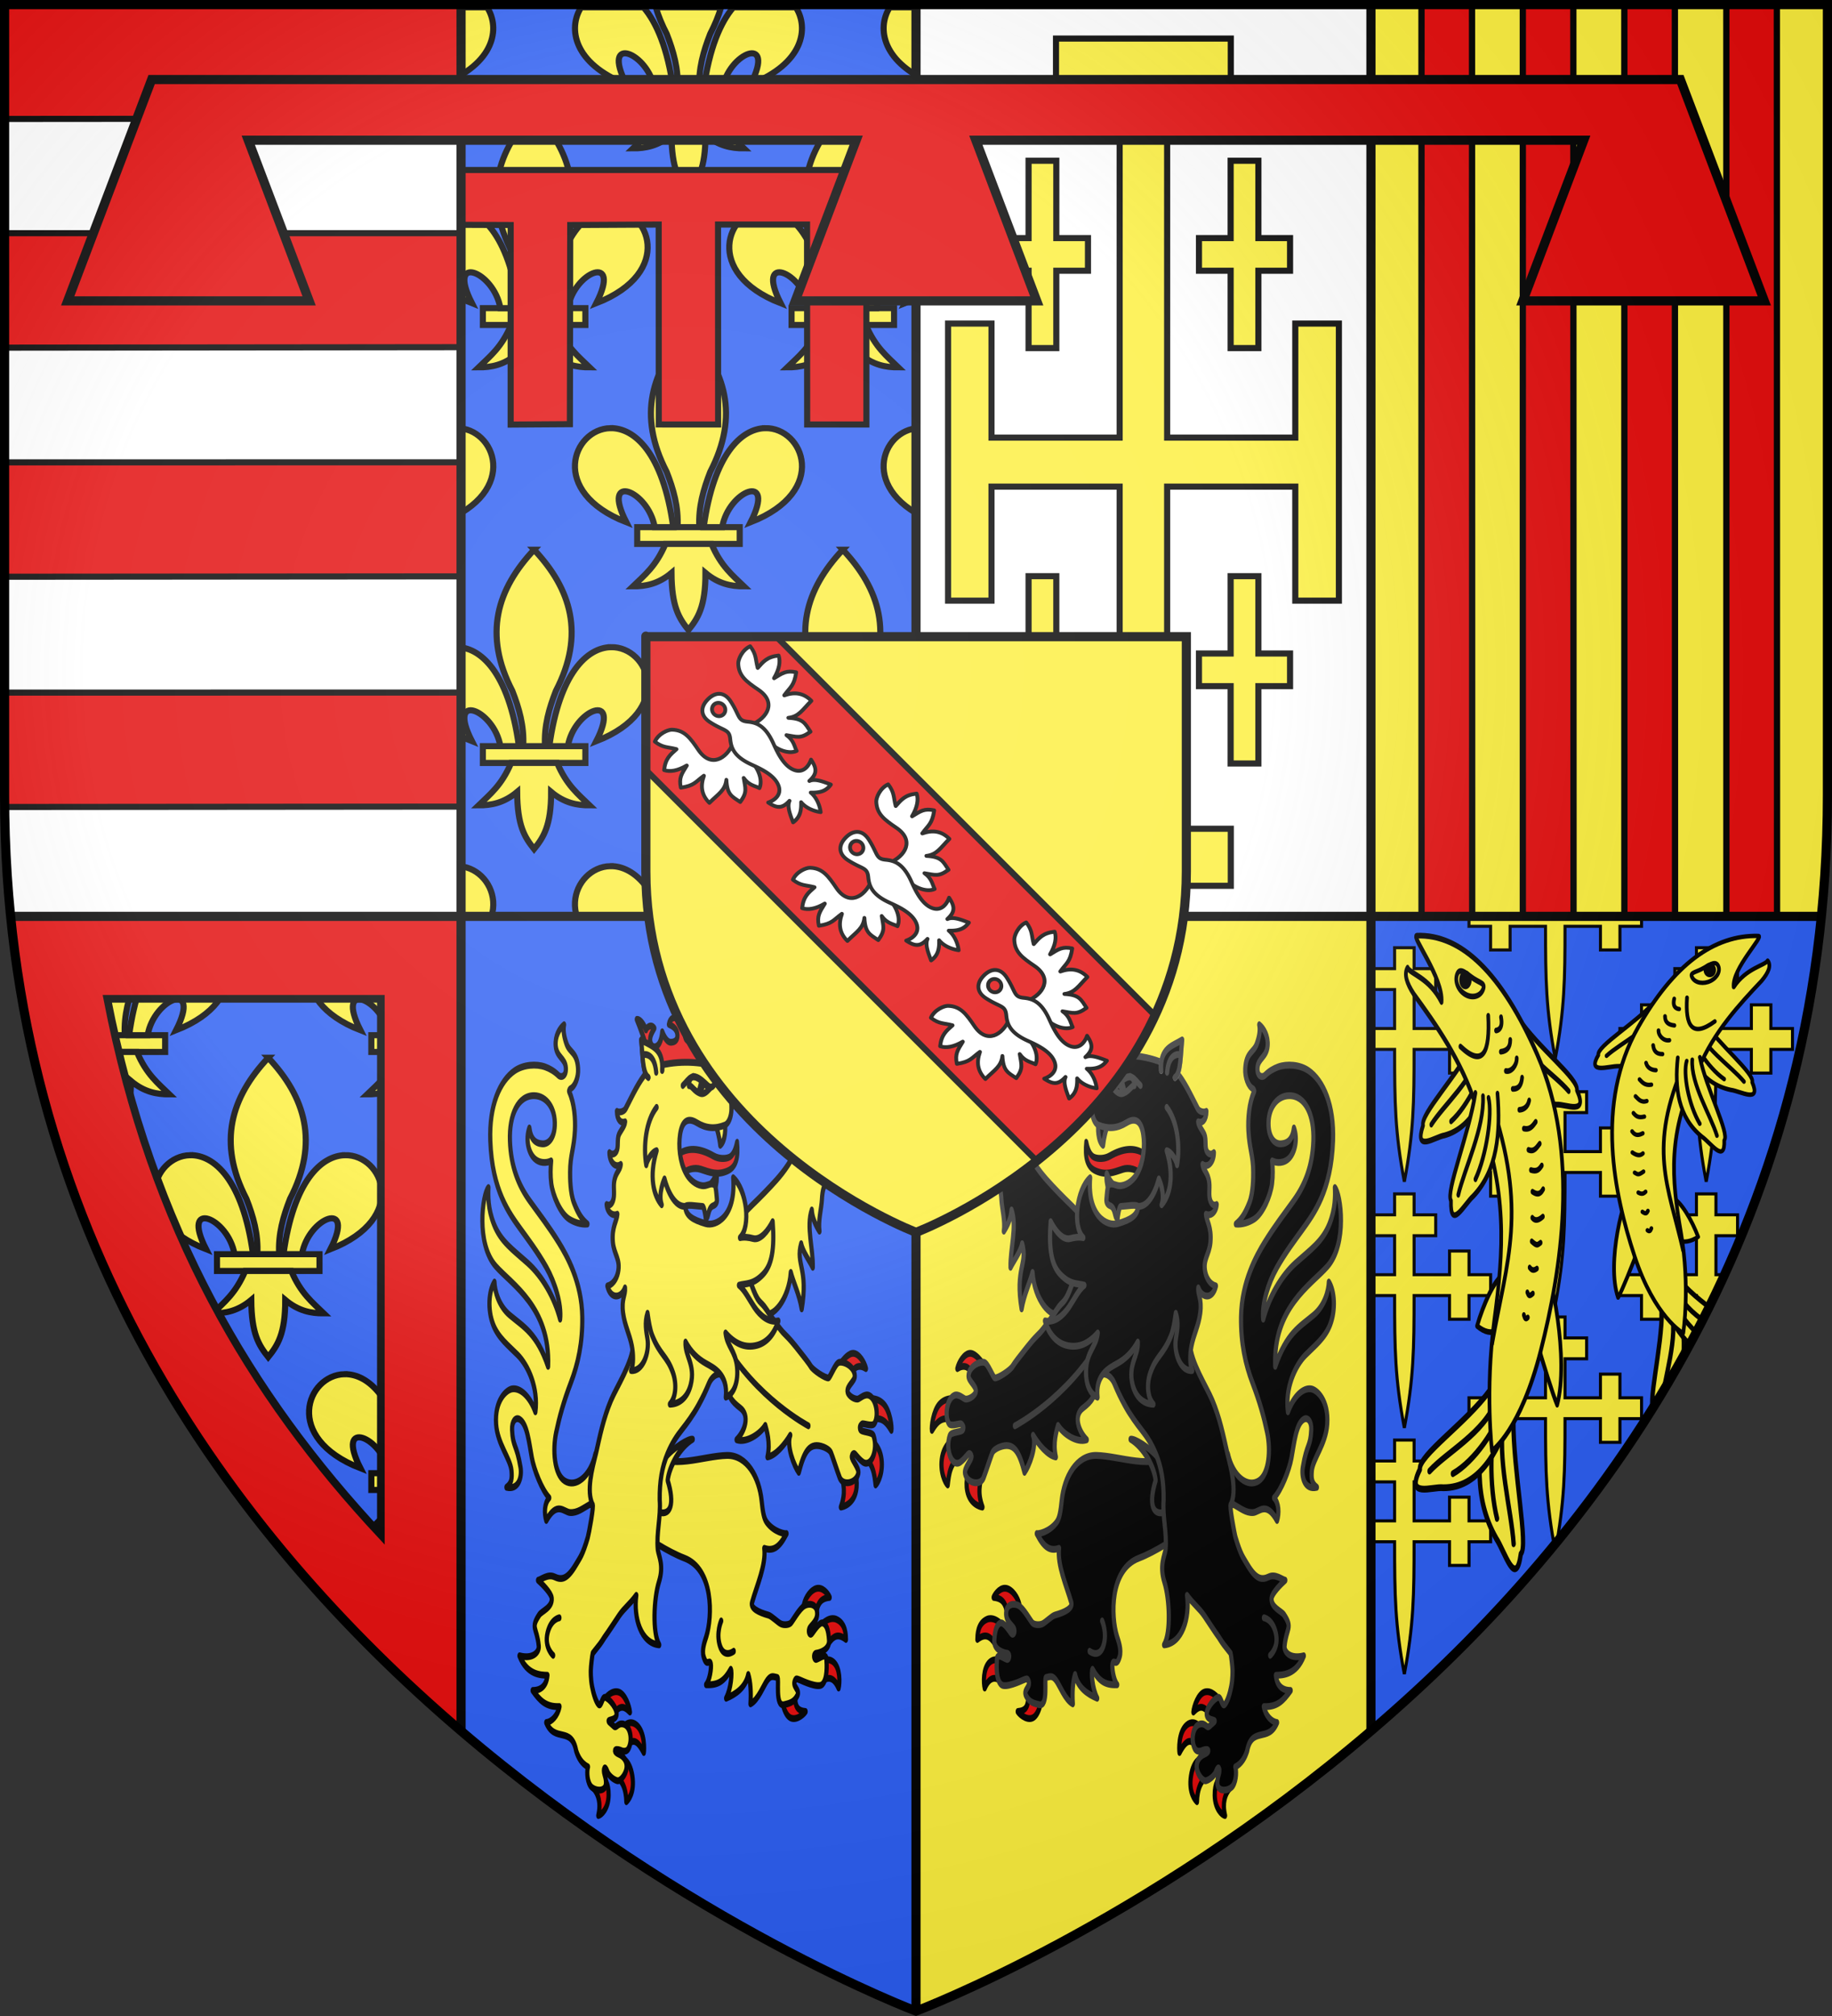 <?xml version="1.0" encoding="UTF-8" standalone="no"?><svg height="660" width="600" xmlns="http://www.w3.org/2000/svg" xmlns:xlink="http://www.w3.org/1999/xlink"><rect width="100%" height="100%" fill="#333333" stroke="none"/><clipPath id="a"><use height="100%" transform="matrix(1.218 0 0 1.217 -398.934 -51.636)" width="100%" xlink:href="#g"/></clipPath><radialGradient id="b" cx="221.445" cy="226.331" gradientTransform="matrix(1.499 0 0 1.494 -109.839 -118.563)" gradientUnits="userSpaceOnUse" r="300"><stop offset="0" stop-color="#fff" stop-opacity=".314"/><stop offset=".432" stop-color="#fff" stop-opacity=".251"/><stop offset=".72" stop-color="#6b6b6b" stop-opacity=".125"/><stop offset="1" stop-opacity=".125"/></radialGradient><clipPath id="c"><path d="m218.815 217.436h175.104v350.559h-175.104z"/></clipPath><clipPath id="d"><path d="m207.428 288.502c3.426 32.353 9.848 62.477 18.647 90.511 31.327 96.931 92.922 170.12 154.476 222.652v-313.163z"/></clipPath><path d="m300 658.089s-298.5-111.687-298.5-397.433v-259.156h298.5z" fill="#2b5df2"/><g clip-path="url(#d)" stroke-width="1.175" transform="matrix(.851 0 0 .852 -172.82 54.316)"><path d="m286.591 249.866v6.455h39.447v-6.455z" fill="#fcef3c" stroke="#000" stroke-width="2.349"/><path d="m146.183 218.417c-5.128 8.068-2.928 21.627 17.406 29.562-9.939-19.47 8.506-12.273 10.938 1.875h7.125c-2.154-15.722-6.474-25.669-11.438-31.438zm28.75 0c.984 3.293 2.365 6.675 4.188 10.188 2.579 6.612 4.605 13.44 4.188 21.25h8.406c-.417-7.81 1.609-14.638 4.188-21.25 1.823-3.513 3.205-6.895 4.188-10.188zm29.844 0c-4.954 5.771-9.255 15.733-11.406 31.438h7.125c2.432-14.148 20.877-21.345 10.938-1.875 20.328-7.933 22.53-21.494 17.406-29.562zm60.219 0c-5.128 8.068-2.928 21.627 17.406 29.562-9.939-19.47 8.475-12.273 10.906 1.875h7.156c-2.154-15.722-6.474-25.669-11.438-31.438zm28.75 0c.984 3.293 2.365 6.675 4.188 10.188 2.579 6.612 4.605 13.44 4.188 21.25h8.375c-.417-7.81 1.609-14.638 4.188-21.25 1.823-3.513 3.204-6.895 4.188-10.188zm29.844 0c-4.954 5.771-9.255 15.733-11.406 31.438h7.125c2.432-14.148 20.877-21.345 10.938-1.875 20.328-7.933 22.53-21.494 17.406-29.562zm60.188 0c-5.128 8.068-2.928 21.627 17.406 29.562-9.939-19.47 8.506-12.273 10.938 1.875h7.125c-2.152-15.708-6.448-25.667-11.406-31.438zm28.75 0c.982 3.293 2.365 6.675 4.188 10.188 2.579 6.612 4.605 13.44 4.188 21.25h8.406c-.417-7.81 1.609-14.638 4.188-21.25 1.823-3.513 3.204-6.895 4.188-10.188zm29.875 0c-4.954 5.771-9.255 15.733-11.406 31.438h7.094c2.432-14.148 20.877-21.345 10.938-1.875 20.328-7.933 22.552-21.494 17.438-29.562zm-263.746 37.898c-3.639 8.592-8.137 12.071-12.504 16.293 4.895.022 9.773-.918 14.83-5.16.086 13.089 2.874 17.338 6.52 21.961 3.594-4.485 6.574-8.858 6.559-21.961 5.057 4.242 9.923 5.183 14.818 5.16-4.367-4.222-8.853-7.702-12.492-16.293zm118.801 0c-3.639 8.592-8.139 12.071-12.506 16.293 4.895.022 9.775-.918 14.832-5.16.086 13.089 2.874 17.338 6.52 21.961 3.594-4.485 6.572-8.858 6.557-21.961 5.057 4.242 9.923 5.183 14.818 5.16-4.367-4.222-8.853-7.702-12.492-16.293zm118.801 0c-3.639 8.592-8.139 12.071-12.506 16.293 4.895.022 9.773-.918 14.83-5.16.086 13.089 2.874 17.338 6.52 21.961 3.594-4.485 6.574-8.858 6.559-21.961 5.057 4.242 9.923 5.183 14.818 5.16-4.367-4.222-8.853-7.702-12.492-16.293z" fill="#fcef3c" stroke="#000" stroke-width="2.349"/><g id="e" stroke-width="1.175"><path d="m108.39 334.017v6.455h39.447v-6.455zm19.719-75.478c-14.21 15.086-19.679 32.462-8.387 54.227 2.579 6.612 4.611 13.44 4.193 21.25h8.387c-.417-7.81 1.616-14.638 4.195-21.25 11.292-21.765 5.821-39.141-8.389-54.227z" fill="#fcef3c" stroke="#000" stroke-width="2.349"/><path d="m98.001 295.978c-14.329.344-23.883 24.407 6.189 36.143-9.939-19.47 8.498-12.253 10.93 1.895h7.129c-3.936-28.736-15.068-38.257-24.248-38.037zm59.668 0c-9.07.17-19.832 9.876-23.689 38.037h7.117c2.432-14.148 20.881-21.364 10.941-1.895 30.458-11.886 20.262-36.417 5.631-36.143zm-38.414 44.488c-3.639 8.592-8.137 12.071-12.504 16.293 4.895.022 9.773-.918 14.83-5.16.086 13.089 2.874 17.338 6.52 21.961 3.594-4.485 6.574-8.858 6.559-21.961 5.057 4.242 9.923 5.183 14.818 5.16-4.367-4.222-8.855-7.702-12.494-16.293z" fill="#fcef3c" stroke="#000" stroke-width="2.349"/></g><g stroke-width="1.175"><use height="100%" transform="translate(118.801)" width="100%" xlink:href="#e"/><use height="100%" transform="translate(237.6)" width="100%" xlink:href="#e"/><use height="100%" transform="translate(59.4 84.15)" width="100%" xlink:href="#e"/><use height="100%" transform="translate(178.201 84.148)" width="100%" xlink:href="#e"/><use height="100%" transform="translate(297 84.15)" width="100%" xlink:href="#e"/><use height="100%" transform="translate(118.801 168.299)" width="100%" xlink:href="#e"/><use height="100%" transform="translate(237.6 168.299)" width="100%" xlink:href="#e"/><use height="100%" transform="translate(59.4 252.451)" width="100%" xlink:href="#e"/><use height="100%" transform="translate(178.201 252.449)" width="100%" xlink:href="#e"/><use height="100%" transform="translate(297 252.449)" width="100%" xlink:href="#e"/></g></g><g><path d="m3.686 300c2.915 27.551 8.38 53.205 15.867 77.078 26.657 82.545 79.069 144.871 131.447 189.607v-266.686zm31.457 27h89.594v175.5c-42.93-45.923-75.065-100.575-89.594-175.5z" fill="#e20909"/><path d="m35.143 327h89.593v175.5c-42.93-45.923-75.064-100.575-89.593-175.5z" fill="none" stroke="#000" stroke-width="2.5"/></g><g clip-path="url(#c)" stroke-width="1.175" transform="matrix(.851 0 0 .852 -35.195 -183.697)"><path d="m286.591 249.866v6.455h39.447v-6.455z" fill="#fcef3c" stroke="#000" stroke-width="2.349"/><path d="m146.183 218.417c-5.128 8.068-2.928 21.627 17.406 29.562-9.939-19.47 8.506-12.273 10.938 1.875h7.125c-2.154-15.722-6.474-25.669-11.438-31.438zm28.75 0c.984 3.293 2.365 6.675 4.188 10.188 2.579 6.612 4.605 13.44 4.188 21.25h8.406c-.417-7.81 1.609-14.638 4.188-21.25 1.823-3.513 3.205-6.895 4.188-10.188zm29.844 0c-4.954 5.771-9.255 15.733-11.406 31.438h7.125c2.432-14.148 20.877-21.345 10.938-1.875 20.328-7.933 22.53-21.494 17.406-29.562zm60.219 0c-5.128 8.068-2.928 21.627 17.406 29.562-9.939-19.47 8.475-12.273 10.906 1.875h7.156c-2.154-15.722-6.474-25.669-11.438-31.438zm28.75 0c.984 3.293 2.365 6.675 4.188 10.188 2.579 6.612 4.605 13.44 4.188 21.25h8.375c-.417-7.81 1.609-14.638 4.188-21.25 1.823-3.513 3.204-6.895 4.188-10.188zm29.844 0c-4.954 5.771-9.255 15.733-11.406 31.438h7.125c2.432-14.148 20.877-21.345 10.938-1.875 20.328-7.933 22.53-21.494 17.406-29.562zm60.188 0c-5.128 8.068-2.928 21.627 17.406 29.562-9.939-19.47 8.506-12.273 10.938 1.875h7.125c-2.152-15.708-6.448-25.667-11.406-31.438zm28.75 0c.982 3.293 2.365 6.675 4.188 10.188 2.579 6.612 4.605 13.44 4.188 21.25h8.406c-.417-7.81 1.609-14.638 4.188-21.25 1.823-3.513 3.204-6.895 4.188-10.188zm29.875 0c-4.954 5.771-9.255 15.733-11.406 31.438h7.094c2.432-14.148 20.877-21.345 10.938-1.875 20.328-7.933 22.552-21.494 17.438-29.562zm-263.746 37.898c-3.639 8.592-8.137 12.071-12.504 16.293 4.895.022 9.773-.918 14.83-5.16.086 13.089 2.874 17.338 6.52 21.961 3.594-4.485 6.574-8.858 6.559-21.961 5.057 4.242 9.923 5.183 14.818 5.16-4.367-4.222-8.853-7.702-12.492-16.293zm118.801 0c-3.639 8.592-8.139 12.071-12.506 16.293 4.895.022 9.775-.918 14.832-5.16.086 13.089 2.874 17.338 6.52 21.961 3.594-4.485 6.572-8.858 6.557-21.961 5.057 4.242 9.923 5.183 14.818 5.16-4.367-4.222-8.853-7.702-12.492-16.293zm118.801 0c-3.639 8.592-8.139 12.071-12.506 16.293 4.895.022 9.773-.918 14.83-5.16.086 13.089 2.874 17.338 6.52 21.961 3.594-4.485 6.574-8.858 6.559-21.961 5.057 4.242 9.923 5.183 14.818 5.16-4.367-4.222-8.853-7.702-12.492-16.293z" fill="#fcef3c" stroke="#000" stroke-width="2.349"/><g id="f" stroke-width="1.175"><path d="m108.39 334.017v6.455h39.447v-6.455zm19.719-75.478c-14.21 15.086-19.679 32.462-8.387 54.227 2.579 6.612 4.611 13.44 4.193 21.25h8.387c-.417-7.81 1.616-14.638 4.195-21.25 11.292-21.765 5.821-39.141-8.389-54.227z" fill="#fcef3c" stroke="#000" stroke-width="2.349"/><path d="m98.001 295.978c-14.329.344-23.883 24.407 6.189 36.143-9.939-19.47 8.498-12.253 10.93 1.895h7.129c-3.936-28.736-15.068-38.257-24.248-38.037zm59.668 0c-9.07.17-19.832 9.876-23.689 38.037h7.117c2.432-14.148 20.881-21.364 10.941-1.895 30.458-11.886 20.262-36.417 5.631-36.143zm-38.414 44.488c-3.639 8.592-8.137 12.071-12.504 16.293 4.895.022 9.773-.918 14.83-5.16.086 13.089 2.874 17.338 6.52 21.961 3.594-4.485 6.574-8.858 6.559-21.961 5.057 4.242 9.923 5.183 14.818 5.16-4.367-4.222-8.855-7.702-12.494-16.293z" fill="#fcef3c" stroke="#000" stroke-width="2.349"/></g><g stroke-width="1.175"><use height="100%" transform="translate(118.801)" width="100%" xlink:href="#f"/><use height="100%" transform="translate(237.6)" width="100%" xlink:href="#f"/><use height="100%" transform="translate(59.4 84.15)" width="100%" xlink:href="#f"/><use height="100%" transform="translate(178.201 84.148)" width="100%" xlink:href="#f"/><use height="100%" transform="translate(297 84.15)" width="100%" xlink:href="#f"/><use height="100%" transform="translate(118.801 168.299)" width="100%" xlink:href="#f"/><use height="100%" transform="translate(237.6 168.299)" width="100%" xlink:href="#f"/><use height="100%" transform="translate(59.4 252.451)" width="100%" xlink:href="#f"/><use height="100%" transform="translate(178.201 252.449)" width="100%" xlink:href="#f"/><use height="100%" transform="translate(297 252.449)" width="100%" xlink:href="#f"/></g></g><path d="m300 1.5h298.501v259.156c0 285.746-298.501 397.741-298.501 397.741z" fill="#fcef3c"/><path d="m465.553 1.5.014 302.81h16.594l-.055-302.81zm33.189 302.81h16.608l-.069-302.81h-16.539zm33.244-302.81.014 302.81h16.594l-.055-302.81zm33.41 0 .014 302.81h16.594l-.055-302.81z" fill="#e20909" stroke="#000" stroke-width="2.059"/><path d="m128.8 55.649h193.46l-.04 17.86h-38.466v65.462l-19.397.002-.04-65.464h-29.152l.03 65.464-19.435-.014-.03-65.45-28.974.158-.107 65.2-19.399.126v-65.326l-38.45-.158v-17.86z" fill="#e20909" stroke="#000" stroke-width="2"/><path id="g" d="m449 300v266.686c51.01-43.568 102.051-103.822 129.305-183.186 8.615-25.886 14.86-53.709 18.012-83.5z" fill="#2b5df2"/><path d="m449 300v-298.5h-149v298.5z" fill="#fff"/><path d="m1.5 1.5-0 259.156c0 14.315.762 25.891 2.186 39.344h147.314v-298.5z" fill="#fff"/><path d="m151 1.5-149.5 0v37.438l149.5-.125zm-149.5 74.844v37.469l149.5-.156v-37.312zm149.5 75-149.5.031v37.438l149.5-.125zm0 75.375-149.5.031v37.438l149.5-.125z" fill="#e20909" stroke="#000" stroke-width="2"/><path d="m345.85 12.624v18.635h20.846v112.007h-41.968v-37.333h-14.228v90.712h14.228v-37.333h41.968v112.007h-20.846v18.68h57.249v-18.68h-20.846v-112.007h41.968v37.333h14.279v-90.712h-14.279v37.333h-41.968v-112.007h20.846v-18.635zm-8.985 40.003v25.319h-10.371v10.688h10.371v25.319h9.088v-25.319h10.371v-10.688h-10.371v-25.319zm66.183 0v25.319h-10.372v10.688h10.372v25.319h9.088v-25.319h10.371v-10.688h-10.371v-25.319zm-66.183 136v25.319h-10.371v10.688h10.371v25.319h9.088v-25.319h10.371v-10.688h-10.371v-25.319zm66.183 0v25.319h-10.372v10.688h10.372v25.319h9.088v-25.319h10.371v-10.688h-10.371v-25.319z" fill="#fcef3c" stroke="#000" stroke-width="2"/><g clip-path="url(#a)" transform="matrix(.821 0 0 .822 327.588 42.42)"><path id="h" d="m305.042 585.837h18.767v12.503h10.331v-12.503h11.45v-11.028h-11.45v-12.503h-10.331v12.503h-18.767v-20.595h11.45v-11.028h-11.45v-11.061h-10.331v11.061h-11.45v11.028h11.45v20.595h-18.767v-12.503h-10.331v12.503h-11.45v11.028h11.45v12.503h10.331v-12.503h18.767c0 28.337.216 43.935 5.165 69.904 4.907-25.872 5.166-41.604 5.166-69.904z" fill="#fcef3c" stroke="#000" stroke-width="1.617" transform="matrix(.753 0 0 .754 -4.392 169.736)"/><use height="100%" transform="translate(0 -98.046)" width="100%" xlink:href="#h"/><use height="100%" transform="translate(0 -196.093)" width="100%" xlink:href="#h"/><use height="100%" transform="translate(0 -294.139)" width="100%" xlink:href="#h"/><use height="100%" transform="translate(-60.205 -49.023)" width="100%" xlink:href="#h"/><use height="100%" transform="translate(-60.205 -147.069)" width="100%" xlink:href="#h"/><use height="100%" transform="translate(-60.205 -245.116)" width="100%" xlink:href="#h"/><use height="100%" stroke-width="1.617" transform="translate(60.205 -49.023)" width="100%" xlink:href="#h"/><use height="100%" transform="translate(60.205 -147.069)" width="100%" xlink:href="#h"/><use height="100%" transform="translate(60.205 -245.116)" width="100%" xlink:href="#h"/><g id="i" stroke="#000" stroke-linecap="round" stroke-linejoin="round" stroke-width="1.2" transform="matrix(1.216 -.251 .163 1.872 -411.711 427.893)"><g fill="#fcef3c" stroke="#000" stroke-linecap="round" stroke-linejoin="round" stroke-width="1.908" transform="matrix(.588 .238 -.249 .571 431.562 -89.663)"><use height="100%" stroke="#000" stroke-linecap="round" stroke-linejoin="round" stroke-width="1.021" transform="matrix(-1.843 -.248 -.197 1.87 1123.552 306.627)" width="100%" xlink:href="#j"/><use height="100%" stroke="#000" stroke-linecap="round" stroke-linejoin="round" stroke-width="1.021" transform="matrix(1.82 .406 -.353 1.842 -674.764 -18.785)" width="100%" xlink:href="#j"/></g><use fill="#fcef3c" height="100%" stroke="#000" stroke-linecap="round" stroke-linejoin="round" stroke-width="1.2" transform="matrix(.912 .411 -.411 .912 61.226 -207.803)" width="100%" xlink:href="#j"/><use fill="#fcef3c" height="100%" stroke="#000" stroke-linecap="round" stroke-linejoin="round" stroke-width="1.2" transform="matrix(-.957 .291 .291 .957 960.579 -154.015)" width="100%" xlink:href="#j"/><path d="m492.766 81.201c2.611 3.439 10.305-4.362 13.158-1.329 2.441 2.595 5.657 21.869.527 30.754-2.273-4.673-8.374-26.272-8.374-26.272s-6.043 13.163-15.223 6.345c2.521-4.095 6.909-9.066 9.911-9.498z" style="fill:#fcef3c;fill-rule:evenodd;stroke:#000;stroke-width:1.2;stroke-linecap:round;stroke-linejoin:round"/><path d="m474.349 6.527c14.401 1.586 26.349 11.523 35.471 29.977 11.164 22.584 1.641 46.252-7.136 62.111-8.777 15.859-18.52 18.831-18.52 18.831s-.601-12.797 4.37-27.076c4.971-14.279 8.211-26.548.188-45.6-3.419-10.149-10.697-18.87-17.023-26.216-1.912-2.526-2.631-4.568-1.209-5.742.587 1.424 6.672 2.93 9.977 8.655 1.305-4.87-8.024-15.15-6.117-14.94z" style="fill:#fcef3c;fill-rule:evenodd;stroke:#000;stroke-width:1.2;stroke-linecap:round;stroke-linejoin:round"/><path d="m494.103 20.746c-1.151 1.273-3.814 1.292-5.949.042-2.135-1.25-2.932-3.296-1.781-4.569 1.151-1.273 3.07.564 5.204 1.815 2.135 1.25 3.676 1.44 2.526 2.713z" style="fill:#fcef3c;fill-rule:evenodd;stroke:#000;stroke-width:1.2;stroke-linecap:round;stroke-linejoin:round"/><path d="m489.963 18.665c-.45.623-1.338.77-1.983.329-.646-.441-.805-1.304-.355-1.927.45-.623 1.338-.77 1.983-.329.646.441.805 1.304.355 1.927z" fill-rule="evenodd" stroke="#000" stroke-linecap="round" stroke-linejoin="round" stroke-width="1.2"/><path d="m495.131 26.349c-.434 7.67-3.05 10.786-9.819 5.228" style="fill:#fcef3c;fill-rule:evenodd;stroke:#000;stroke-width:1.2;stroke-linecap:round;stroke-linejoin:round"/><path d="m493.544 44.111c8.956 24.864.786 33.958-6.358 50.959" fill="none" stroke="#000" stroke-linecap="round" stroke-linejoin="round" stroke-width="1.2"/><g id="j" fill="#fcef3c" stroke="#000" stroke-linecap="round" stroke-linejoin="round" stroke-width="1.2"><path d="m184.018 156.737c-5.779 5.65-9.83 12.657-7.054 21.875 1.187 3.125 1.216 10.749 5 5.446 2.491-.239 4.06-14.773 7.679-22.768" fill-rule="evenodd" stroke="#000" stroke-linecap="round" stroke-linejoin="round" stroke-width="1.194" transform="matrix(-.687 -.753 -.71 .689 733.64 73.595)"/><path d="m185.714 159.326c-3.033 1.79-6.823 9.709-7.143 16.071m8.75-15.179c-4.43 4.813-4.616 15.654-6.429 21.339" fill-rule="evenodd" stroke="#000" stroke-linecap="round" stroke-linejoin="round" stroke-width="1.194" transform="matrix(-.687 -.753 -.71 .689 733.64 73.595)"/></g><path d="m499.215 27.201c.46 2.889-1.97 2.569-1.97 2.569m4.302 2.582c-.223 1.621-1.397 2.163-3.356 2.068m4.934 2.065c-.147 1.448-2.113 2.693-3.858 2.16m1.72 4.057c2.063.308 2.944-.575 3.324-1.962m-1.783 6.605c1.099.129 2.752-.055 3.428-1.529m-2.499 5.655c2.035.609 3.104-.293 4.007-.906m-3.116 5.541c1.782.789 2.801-.2 3.795-.792m-3.58 5.124c1.899.662 2.671.254 3.643-.488m-3.744 5.078c1.09.668 2.248 1.125 3.512-.062m-4.288 5.504c.947 1.033 2.341.67 3.431.204m-4.279 4.698c1.558 1.261 1.753 1.014 2.815.668m-4.224 4.713c.437.482.998.98 2.324.531m-3.761 4.554c.273.44.235 1.16 1.746.486m-3.505 4.105c.229.801.509 1.047 1.212.683" style="fill:#fcef3c;fill-rule:evenodd;stroke:#000;stroke-width:1.2;stroke-linecap:round;stroke-linejoin:round"/></g><use height="100%" stroke-width="1.009" transform="matrix(-1 0 0 .771 468.635 73.626)" width="100%" xlink:href="#i"/></g><g stroke="#000" stroke-linecap="round" stroke-linejoin="round" stroke-width="1.742" transform="matrix(1.005 0 0 1.005 -5.353 -4.415)"><g fill-rule="evenodd"><path d="m382.331 373.301c7.442-.314 15.484-8.551 28.259 5.765 2.658-5.36 2.391-12.272-3.506-16.42 8.678-5.632 17.993-20.176 20.61-28.904 3.41-11.372 5.567-24.666 14.59-27.956 4.787-1.745 9.268 1.695 8.856 7.579-.894 12.773-5.322 10.026-10.015 27.27-1.762 6.475 1.716 16.633 16.694 14.391-6.34-2.926-6.675-6.79-5.991-11.898 1.188-8.867 16.618-19.252 18.231-33.818 1.898-17.134-12.101-24.843-19.047-25.505-9.301-.887-20.634 4.969-27.483 16.589-3.619-16.923 8.219-33.382 21.056-41.254 10.755-6.596 22.971-12.369 28.957-21.871 6.749-10.714 5.391-24.194-1.533-30.836-.354 6.408-4.841 17.171-18.279 24.062-16.312 8.365-32.082 13.165-45.254 37.002-2.764-42.648 42.969-59.271 61.969-72.474 23.582-16.388 15.88-52.096 8.722-56.971.414 5.98.662 15.342-6.463 26.415-8.241 12.808-22.652 18.614-40.039 28.182-17.292 9.515-31.648 24.716-38.456 40.667-1.877-10.766 6.095-26.36 16.136-37.28 10.4-11.311 22.825-21.227 29.891-27.217 14.074-11.931 34.577-28.447 36.705-64.661 1.502-25.469-11.171-43.304-28.938-50.748-10.42-4.366-25.695-5.019-36.214-2.661-5.278 1.183-10.539 3.004-15.479 5.973-3.478 2.091-9.48.804-8.876-5.267.711-7.154 10.925-7.681 12.013-16.065.897-6.916-4.359-12.476-9.923-15.227 1.392 4.236-.117 9.151-3.036 14.054-3.804 6.39-12.42 5.71-13.542 17.801-.556 6.048 3.477 12.865 9.2 14.558.678.415 1.816 1.329 1.333 1.993-6.316 8.668-7.458 20.135-6.818 28.087 1.069 13.28 5.661 17.961 5.721 30.26.019 3.833.013 14.887-4.598 22.174-5.685 8.982-10.551 12.541-15.968 15.371 7.643.48 15.813-1.294 21.532-3.513 10.571-4.102 19.541-17.161 21.325-25.819 1.188-5.765.92-11.154.163-16.405 5.174 1.75 14.185 2 20.489-2.176 6.473-4.288 10.057-13.552 5.297-21.632-1.644 8.188-7.116 11.159-15.331 11.484-7.817.31-14.065-4.573-14.747-13.063-1.006-12.513 9.632-21.63 24.255-21.803 19.371-.23 29.896 13.995 28.868 32.609-1.03 18.658-10.27 32.391-23.334 43.496-11.224 9.541-23.035 18.809-34.715 30.403-9.11 9.043-27.055 28.213-27.657 53.63-.446 18.835 5.032 34.066 13.603 47.789 8.571 13.723 13.648 25.155 17.305 35.796 4.395 12.79 2.336 30.244-10.052 35.139-12.831 5.07-30.248-2.612-36.431-19.351-2.199 12.233-5.199 37.534 7.187 36.586 7.5 2.583 14.255 6.031 22.757 5.672z" fill="#fff03c" stroke-width="4.956" transform="matrix(-.275 0 0 .45 296.267 329.121)"/><g fill="#fcef3c" stroke-width="1.742"><path d="m46.778 34.514c-10.48-.063-16.358 7.964-17.923 10.887 18.685-2.354 16.931 3.076 20.081 14.234l16.32-6.361c-1.318-5.856-3.646-15.367-12.185-17.826-2.26-.651-4.351-.923-6.292-.935zm39.25 1.435c-3.519-.157-6.993.765-9.52 2.515 7.231 2.786 11.176 5.986 7.227 17.961l13.591 9.538c3.551-4.084 7.41-13.527.718-23.528-2.865-4.28-7.491-6.284-12.015-6.486zm-62.444 23.344c-6.25-.345-13.847 3.492-17.309 18.708 16.591-11.887 16.36-.032 24.315 8.09l11.473-18.465s-6.141-4.591-14.419-7.518c-1.231-.435-2.618-.735-4.06-.814zm32.307 61.502c-7.094 10.859-16.207 11.336-27.922 5.358 7.015 22.306 24.174 22.506 40.027 10.523z" fill="#e20909" stroke-width="4.956" transform="matrix(-.275 0 0 .45 296.267 329.121)"/><path d="m98.501 125.347c.889 5.229 4.911 12.556 3.959 18.978 3.503-3.896 6.617-8.713 6.651-13.638 6.555 9.628.393 24.304 1.84 35.248 2.624-4.048 9.277-10.237 10.465-15.438 6.781 12.013-6.142 15.906 2.694 40.028 1.654-9.103 7.092-16.961 9.135-23.276 3.324 16.801 20.525 26.677 29.477 23.121 23.28 25.744 47.76 12.997 44.111-16.766 0 0-23.472-42.408-28.927-45.789-5.922-3.671-13.333-6.817-21.86-11.334-9.624-5.098-17.514-9.178-25.143-15.167-7.629-5.989-11.522-11.601-16.544-15.833-7.069-5.958-12-12.812-12.411-16.147-.503-4.081 3.373-5.5 4.316-12.122 1.122-7.879-7.503-15.532-14.804-13.781-4.162.998-3.978 8.881-6.125 10.644-.506.416-1.138.597-1.983.423-4.426-.913-1.889-13.769-8.914-13.699-7.025.07-12.42 2.647-15.64 9.806-2.588 5.754 8.236 8.657 8.895 11.861.148.718-1.292 1.893-2.031 1.935-.488.028-8.666-7.47-14.39-5.031-4.46 1.901-8.996 7.68-6.823 15.007 1.879 6.336 10.449 6.103 14.582 6.209 4.9.125 16.888 13.112 16.519 19.431.141 5.058-7.504 3.684-8.609 9.587-1.417 7.57 5.049 15.399 11.485 13.884 4.816-1.134 9.536-7.907 11.737-8.295 5.373-.466 7.352 4.35 8.337 10.155z" stroke-width="4.205" transform="matrix(-.323 .043 .026 .528 301.719 324.845)"/></g><path d="m88.099 428.099c-7.418.029-12.699 5.552-13.315 6.63 13.628.892 14.274 6.256 17.936 15.8 5.196-3.776 9.782-7.012 12.785-8.749.263-2.203-3.022-8.702-10.739-12.187-2.36-1.066-4.59-1.503-6.667-1.495zm-16.613 21.964c-1.514-.029-3.057.118-4.612.532-11.38 3.032-11.214 11.698-11.376 14.581 12.6-6.127 17.23.001 24.528 6.054l6.129-15.846c-2.249-1.57-8.106-5.196-14.668-5.322zm15.725 31.598s-9.971-4.102-17.26.054c-7.858 4.48-7.252 15.022-5.761 18.644 6.679-9.775 15.414-7.895 21.938-3.301zm27.964 20.278c2.052 12.812-3.031 14.862-11.883 15.411 3.004 2.757 13.064 7.346 19.725 3.829 7.319-3.865 9.183-15.335 8.455-15.626z" fill="#e20909" stroke-width="4.956" transform="matrix(-.275 0 0 .45 296.267 329.121)"/><path d="m196.103 331.946c-23.283-.009-37.716 15.537-40.699 32.882-1.281 7.445-2.491 12.539-5.971 15.469-8.537 7.187-22.258 8.709-23.537 8.23 8.199 9.77 15.452 13.04 26.389 10.668-2.278 12.027 8.787 26.946 14.502 39.262 1.93 4.158-7.765 7.089-19.418 9.089-3.792.651-11.23 5.321-14.874 6.337-3.774 1.052-9.474.685-11.663-.668-2.263-1.398-10.425-10.6-16.626-12.637-5.77-1.896-12.995-.809-14.337 3.891-2.138 7.5 7.833 10.499 9.162 13.151 1.286 2.564-.925 4.617-2.794 3.541-2.218-1.276-9.369-9.221-13.788-7.818-3.33 1.057-6.071 4.044-6.91 12.317-.71 7.012 10.763 9.154 15.102 9.485 3.532.27 3.072 3.767.944 4.432-2.29.715-12.296-5.279-12.864-.527-.569 4.752-1.313 15.107 4.964 18.742 4.935 2.858 23.49-2.569 25.616-3.105 2.531-.638 5.001-1.381 5.825-.62 5.596 5.175-5.854 7.023-1.977 11.828 4.12 5.106 10.075 5.576 15.567 6.481 11.283 1.859 5.559-19.524 8.054-19.655 5.385-.748 7.493-1.571 11.833 1.932 4.34 3.504 10.861 14.336 20 17.16-.797-8.282-.141-15.731 2.658-21.298 3.174 9.506 14.616 14.217 26.236 17.245-5.816-6.797-7.404-19.13-5.543-21.012 7.638 8.509 14.82 11.606 29.249 11.193-4.295-3.19-6.491-12.498-5.543-15.116 1.455-4.017 4.603 2.978 8.472-5.183 2.439-5.144-1.496-11.345-3.126-14.551-7.478-14.703-8.609-48.746 25.932-56.785 18.786-4.372 47.174-15.288 49.631-18.378 19.584-24.631 1.504-45.442-8.6-57.384-25.563 12.2-62.481 1.808-91.864 1.398z" fill="#fcef3c" stroke-width="4.956" transform="matrix(-.275 0 0 .45 296.267 329.121)"/><path d="m237.044 320.237c15.17 5.699 28.039 19.751 29.703 29.849-8.742 17.425-2.974 25.216 9.519 23.131 10.196-1.696 10.213-9.837 7.527-19.229-2.396-8.38-6.042-14.04-13.805-20.034-10.136-7.826-28.588-14.484-32.945-13.718z" fill="#fcef3c" stroke-width="4.956" transform="matrix(-.275 0 0 .45 296.267 329.121)"/><path d="m328.139 502.973c-1.048-.022-2.098.045-3.18.244-7.882 1.455-12.93 10.757-13.48 14.529 7.62-4.893 12.736-5.261 20.876 3.145 2.597-3.054 6.467-7.252 10.36-11.498-1.026-1.284-7.242-6.266-14.576-6.421zm-17.047 22.472c-2.326-.113-4.979.34-7.656 1.784-9.978 5.385-8.907 18.202-8.398 19.805 8.852-10.468 14.745-10.386 22.302-2.066l1.514-16.512c-.882-1.093-3.886-2.823-7.762-3.012zm10.439 25.491s-10.01 1.214-12.928 13.182c-2.915 11.955 5.023 17.39 7.116 18.509.317-9.19 4.884-16.844 15.833-19.263zm22.358 13.805c-2.403 1.736-7.358 4.311-7.133 13.262.242 9.628 8.592 14.262 12.232 14.653-3.361-9.013-.091-15.691 5.806-19.773z" fill="#e20909" stroke-width="4.956" transform="matrix(-.275 0 0 .45 296.267 329.121)"/><g fill="#fcef3c" stroke-width="1.742"><path d="m46.888 258.055c-7.079.065-13.599 6.952-15.11 11.055 7.646-3.036 12.88-1.623 17.316 3.024l11.341-7.975s-6.04-5.277-12.124-6.036c-.475-.059-.951-.072-1.423-.068zm-21.288 32.762c-3.851.021-9.909.666-14.835 3.937-7.722 5.127-9.878 16.771-9.125 19.107 7.605-7.9 13.356-10.241 27.452-7.281l.325-15.57s-1.506-.205-3.817-.193zm3.564 28.428s-12.374 3.953-15.372 13.769c-3.198 10.47 3.476 18.718 6.552 20.341 1.365-7.326 2.979-17.823 17.359-20.715zm18.091 19.982c-2.203 4.269-6.229 10.671-3.762 18.334 3.005 9.335 14.73 11.559 18.037 11.787-5.709-9.74-3.892-16.534.714-25.957z" fill="#e20909" stroke-width="4.956" transform="matrix(-.275 0 0 .45 296.267 329.121)"/><g stroke-width="4.205" transform="matrix(-.262 -.312 .191 -.428 146.025 694.283)"><path d="m15.573 267.841c12.978 9.778 20.185-8.707 34.649-3.574-4.057 3.378-6.893 10.164-4.986 15.777 10.865-8.422 18.416-8.594 27.655-7.902-4.491 3.231-10.278 9.154-6.511 16.295 5.425-3.789 16.659-11.901 29.758-6.851-12.18 6.097-14.837 13.553-12.064 16.307 8.195 8.143 13.222 3.722 10.827 15.793-.673 3.392-8.164 11.437-4.034 15.613 2.19 2.215 12.648 1.422 17.575.804-2.069 1.885-5.612 9.004-11.878 11.341-6.266 2.337-11.378 5.07-13.254 18.831-.851 6.344-1.893 8.614.21 20.505.423 2.39 6.805 20.539 8.099 19.179 10.167 3.268 13.262 17.481 15.85 27.842 3.062 10.833 6.552 21.49 6.897 34.916.265 10.313-3.805 31.234 2.209 40.916 7.788 12.555 16.824 25.432 22.071 31.091 14.38 15.505 17.439 18.211 5.346 35.383-7.149 10.151-33.982 42.667-62.198 36.759-14.417-3.018-22.578 3.832-38.113-2.906s-12.958-2.87-23.071-4.118-18.739-1.65-21.275-1.512c-5.071.276-6.609.714-15.613.531-9.004-.182-17.179-.528-18.932-.905-3.506-.754-16.809 2.718-18.922 4.66-1.304 1.198-.264 11.135-2.889 13.912-3.29 3.481-14.211 7.325-17.84 2.564-1.944-2.55 3.23-10.084.012-12.187-2.191-1.432-9.104.608-11.13 2.941-1.158 1.333-3.473 6.591-7.414 8.106-7.363 2.832-15.719-4.694-14.593-10.818.572-3.113 9.369-6.211 9.994-7.632.708-1.611 1.086-2.746-.586-3.657-1.814-.987-10.461 5.927-13.019 4.784-8.711-3.892-10.193-17.409-.989-19.461 3.092-.689 6.585-.611 8.989-.613 2.133-.002 2.505-2.22 2.089-3.088-.948-1.975-10.362-1.352-11.424-4.623-2.042-6.29 7.792-15.482 13.508-13.152 4.436 1.808 14.27 6.595 15.821 7.087.776.246 2.246.993 8.02-1.234 14.169-5.879 14.371-14.061 11.324-27.446 6.34.458 19.665 5.742 20.405 13.411 1.028-8.003 4.634-18.892 10.62-24.29 2.627 9.09 10.398 12.695 13.227 14.402 1.013-7.309 8.861-20.025 18.11-24.145-3.745 9.325-2.002 19.973 8.354 17.993 10.355-1.98 13.845-1.316 20.588 4.223s14.051-3.056 13.902-10.328-.099-10.036.605-17.272c.757-7.785 3.018-16.549 4.63-22.097 1.821-6.27 3.128-12.637 2.915-20.298-.272-9.814-3.548-18.758-10.339-27.589-7.342-7.928-9.057-18.417-16.51-25.922-3.116-2.642-10.841-4.124-12.636-15.406-1.795-11.282-12.992-29.13-23-31.046 15.364-10.057 30.83-1.816 36.573 11.046 2.156-8.928 5.075-13.015 6.657-20.488.599-2.831 3.088-15.97 3.93-18.953 1.158-6.848 1.114-5.767 3.782-15.126-.194-1.201-3.425-8.007-4.554-9.546-.326-.445-2.679-4.191-6.926-7.363-3.759-2.807-8.787-5.352-11.871-5.115-3.174.243.118 6.051-2.717 7.455-3.75 1.857-14.179 1.801-15.616-2.075-1.398-3.771 7.237-8.253 3.219-7.752l-5.137.641c-3.158.394-1.682 3.972-6.98 6.707-6.511 3.361-13.344-2.722-12.996-8.965.228-4.107 5.912-5.758 5.912-5.758 5.839-2.487 6.246-5.532-1.251-2.575 0 0-7.327 2.728-10.081-2.651-1.879-3.669.144-10.464 2.93-11.851 3.697-1.841 8.903-2.44 11.34-1.347 4.572 2.05 4.697-1.274 1.244-3.042-1.962-1.004-5.821-3.39-4.81-6.759 1.231-4.106 8.725-7.732 12.246-7.238 5.392.757 8.5 5.982 8.745 7.945 6.423-2.2 11.585-.964 15.325.918z"/><path d="m-55.235 566.944s52.326-17.339 100.136-8.391" fill="#fff03c"/></g></g></g><g fill="#fcef3c" stroke-width="1.742"><path d="m318.739 150.264c-7.934.239-15.587.483-22.243-1.63-6.2-1.968-14.928-.942-21.613 2.342-10.755 5.283-17.632 9.153-29.36 9.381-9.876.191-13.66-5.133-13.469-15.963 2.917 5.468 6.72 7.444 10.063 7.462 4.301.022 11.656-2.007 17.094-5.604 28.15-18.625 48.983-15.294 59.528 4.012z" fill="#e00808" fill-rule="evenodd" stroke-width="4.643" transform="matrix(-.284 .132 .044 .474 305.045 277.428)"/><path d="m246.656 96.875c-1.239 3.215-.772 13.107 5.625 16.094.861-5.645 3.429-12.222 5.375-15.594zm10.513 36.501c-.716 3.475.378 7.846 2.031 10.5l7.562-1.938c-3.929-2.029-7.455-5.091-9.594-8.562z" fill-rule="evenodd" stroke-width="4.956" transform="matrix(-.275 .011 .007 .45 308.636 323.874)"/><path d="m371.219 274.34c-3.636-3.976-4.202-10.728-3.32-16.501 1.203-7.873 5.738-14.841 6.234-23.449.571-10.069-4.71-11.674-4.675-16.6 5.176 6.621 16.993 5.382 19.131-4.265-5.333.059-10.579-2.686-13.008-7.317-4.375-8.339 2.634-12.524 2.539-21.234-.111-10.275-6.742-13.746-7.773-17.946 5.235.762 10.878-2.972 10.8-8.341-2.505 1.39-5.332 1.122-7.454-1.547-2.544-3.2-1.642-8.062-2.9-11.771-2.335-6.888-7.878-6.929-9.246-11.232 5.681 1.862 12.119-3.049 11.212-9.836-1.761 1.568-4.269 2.125-6.575 1.135-4.147-1.78-2.819-6.614-4.865-10.544-1.482-2.846-8.06-5.385-8.899-8.613 4.748.544 8.684-2.794 7.908-8.409-2.214 1.42-7.709 1.474-9.808-.357-9.826-8.571-16.926-15.823-27.794-21.249-8.81-4.399-29.954-5.083-46.032-3.605-11.849 1.09-21.046 7.688-27.686 12.481-5.787 4.177-1.37 6.835.731 9.659-5.468.159-10.192-.061-14.967 2.689-2.754 1.586-6.194 4.654-5.633 6.254.324.925 2.882 3.701 4.49 2.297.449 3.71.035 5.919.73 9.733.915 5.016 4.502 9.19 8.764 9.608 11.3 1.11 21.194-.985 30.629-6.341 12.774-7.251 18.22-.226 20.568 7.89 2.367 8.182 1.201 18.946-5.322 26.565-3.386 3.955-10.034 8.364-17.039 9.117-3.932.423-7.999-.945-11.193 1.079-1.628 1.032-1.203 6.845-1.249 10.069-.035 2.517 2.057 3.576 4.761 3.811 6.268.545 5.665 7.092 9.424 7.545-.011-1.686.578-8.558 2.055-8.827 5.939-1.083 19.39-4.875 19.311-2.556-.202 5.834-6.26 9.603-20.591 14.522-11.117 3.816-34.252.54-35.037-26.138-13.703 10.442-14.692 35.721-1.382 41.42-4.464.072-9.252 1.142-14.416 2.82-7.674 2.493-17.036-2.612-23.064-8.072.508 19 5.474 29.039 15.826 33.717 12.302 5.559 19.883 3.088 27.683 3.296-5.888 4.222-9.569 10.884-14.595 17.13-5.648 7.018-14.415 13.281-25.062 13.483 5.74 8.329 14.999 12.569 25.517 12.758 14.193.258 25.136-5.254 33.685-13.616-.29 9.113-8.97 13.616-9.142 24.603-.154 9.819 5.461 17.783 15.428 18.614-4.942-14.957 9.83-21.536 18.452-26.1 8.159-4.319 15.021-9.715 20.171-17.779 2.274 8.938-8.883 17.051-1.372 29.564 5.05 8.414 14.83 11.011 24.854 9.565-7.047-3.397-9.854-12.094-6.563-20.683 4.725-12.334 12.605-14.084 19.027-28.555 1.704-3.839 2.404-9.897 2.834-15.656 4.4 5.827 3.177 11.872 2.671 17.108-.949 9.837 8.486 21.431 21.23 18.61z" stroke-width="4.643" transform="matrix(-.29 .073 .044 .474 306.565 293.713)"/><g stroke-width="1.742"><path d="m306.522 78.102c-3.741-14.828 9.999-18.072 19.944-23.832-.269 9.856 2.078 22.369-4.06 26.268" fill="#fff03c" fill-rule="evenodd" stroke-width="4.643" transform="matrix(-.29 .073 .044 .474 306.565 293.713)"/><path d="m255.479 98.082c4.757 2.207 8.266 3.334 12.161 1.574 6.362-2.648 7.923-6.706 11.02-6.816-.57-2.616-1.401-5.082-5.803-5.504-4.055 1.355-6.288 2.727-8.059 4.19-.497.41 1.449 3.578 3.095 6.241-1.103.11-4.537-.972-5.318-4.214-1.576 1.509-4.013 2.718-7.096 4.528z" fill="#fcef3c" fill-rule="evenodd" stroke-width="4.643" transform="matrix(-.29 .073 .044 .474 306.565 293.713)"/><path d="m239.289 75.684s1.762 4.164 4.645 1.762m12.789-9.319c4.781 6.826 8.853 2.306 13.08.272 14.905-8.341 18.086-2.264 25.577 2.212m-3.706 87.432c17.466 1.107 25.437-19.86 25.437-19.86s7.902 10.325 3.334 18.744c9.804-6.889 15.188-20.654 5.99-39.2 5.701.871 11.352 6.841 12.287 10.266 3.709-13.373.462-31.657-12.236-41.621" fill="none" stroke-width="4.956" transform="matrix(-.275 0 0 .45 309.076 326.242)"/></g></g><path d="m265.228 81.47c23.182-3.964 46.364-4.015 69.546 0 .286-3.659 1.544-8.598 3.305-12.637 3.072-7.046 7.021-14.45 11.049-20.771-3.072-.129-7.111 2.384-10.078 7.442-1.187-2.261-6.106-3.961-9.266-.95 2.667 2.904 6.619 6.47 3.964 10.538-1.902 2.913-5.463 2.411-7.855.945-2.147-1.315-4.132-4.351-4.834-8.849-2.928 4.978-6.273 7.272-9.288 7.348-5.035.127-7.527-1.556-7.528-4.324-.002-4.858 5.504-6.682 9.266-7.863-1.231-4.188-6.341-5.175-8.5-3.81-.041-5.864-2.282-10.06-5.007-11.484-2.725 1.424-4.966 5.62-5.007 11.484-2.159-1.364-7.269-.378-8.5 3.81 3.762 1.181 9.268 3.005 9.266 7.863-.001 2.768-2.493 4.451-7.528 4.324-3.015-.076-6.36-2.37-9.288-7.348-.702 4.498-2.688 7.534-4.835 8.849-2.393 1.466-5.954 1.968-7.855-.945-2.656-4.068 1.297-7.634 3.964-10.538-3.16-3.011-8.079-1.311-9.266.95-2.967-5.058-7.006-7.571-10.078-7.442 4.028 6.321 7.978 13.725 11.049 20.771 1.761 4.039 3.019 8.977 3.305 12.637z" fill="#e20909" fill-rule="evenodd" stroke-width="4.643" transform="matrix(-.293 .012 .007 .48 314.806 309.194)"/><path d="m203.348 451.745s6.276 8.749 1.512 17.968c-4.968 9.613-16.378 3.971-16.378 3.971m206.557-24.186s10.044.705 14.031 10.895c4.157 10.626-6.589 16.285-6.589 16.285" fill="#fff03c" fill-rule="evenodd" stroke-width="4.956" transform="matrix(-.275 0 0 .45 296.267 329.121)"/><path d="m273.277 53.096c-1.556-16.248 13.462-17.456 24.882-21.93-1.873 10.356-1.414 23.937-8.518 27.062" fill="#fff03c" fill-rule="evenodd" stroke-width="4.956" transform="matrix(-.275 0 0 .45 296.267 329.121)"/><path d="m296.413 41.892s-13.887-2.797-16.072 12.74" fill="none" stroke-width="4.956" transform="matrix(-.275 0 0 .45 296.267 329.121)"/></g><g stroke="#808080" stroke-linecap="round" stroke-linejoin="round" stroke-width="1.742" transform="matrix(1.005 0 0 1.005 -1.808 -4.415)"><path d="m382.331 373.301c7.442-.314 15.484-8.551 28.259 5.765 2.658-5.36 2.391-12.272-3.506-16.42 8.678-5.632 17.993-20.176 20.61-28.904 3.41-11.372 5.567-24.666 14.59-27.956 4.787-1.745 9.268 1.695 8.856 7.579-.894 12.773-5.322 10.026-10.015 27.27-1.762 6.475 1.716 16.633 16.694 14.391-6.34-2.926-6.675-6.79-5.991-11.898 1.188-8.867 16.618-19.252 18.231-33.818 1.898-17.134-12.101-24.843-19.047-25.505-9.301-.887-20.634 4.969-27.483 16.589-3.619-16.923 8.219-33.382 21.056-41.254 10.755-6.596 22.971-12.369 28.957-21.871 6.749-10.714 5.391-24.194-1.533-30.836-.354 6.408-4.841 17.171-18.279 24.062-16.312 8.365-32.082 13.165-45.254 37.002-2.764-42.648 42.969-59.271 61.969-72.474 23.582-16.388 15.88-52.096 8.722-56.971.414 5.98.662 15.342-6.463 26.415-8.241 12.808-22.652 18.614-40.039 28.182-17.292 9.515-31.648 24.716-38.456 40.667-1.877-10.766 6.095-26.36 16.136-37.28 10.4-11.311 22.825-21.227 29.891-27.217 14.074-11.931 34.577-28.447 36.705-64.661 1.502-25.469-11.171-43.304-28.938-50.748-10.42-4.366-25.695-5.019-36.214-2.661-5.278 1.183-10.539 3.004-15.479 5.973-3.478 2.091-9.48.804-8.876-5.267.711-7.154 10.925-7.681 12.013-16.065.897-6.916-4.359-12.476-9.923-15.227 1.392 4.236-.117 9.151-3.036 14.054-3.804 6.39-12.42 5.71-13.542 17.801-.556 6.048 3.477 12.865 9.2 14.558.678.415 1.816 1.329 1.333 1.993-6.316 8.668-7.458 20.135-6.818 28.087 1.069 13.28 5.661 17.961 5.721 30.26.019 3.833.013 14.887-4.598 22.174-5.685 8.982-10.551 12.541-15.968 15.371 7.643.48 15.813-1.294 21.532-3.513 10.571-4.102 19.541-17.161 21.325-25.819 1.188-5.765.92-11.154.163-16.405 5.174 1.75 14.185 2 20.489-2.176 6.473-4.288 10.057-13.552 5.297-21.632-1.644 8.188-7.116 11.159-15.331 11.484-7.817.31-14.065-4.573-14.747-13.063-1.006-12.513 9.632-21.63 24.255-21.803 19.371-.23 29.896 13.995 28.868 32.609-1.03 18.658-10.27 32.391-23.334 43.496-11.224 9.541-23.035 18.809-34.715 30.403-9.11 9.043-27.055 28.213-27.657 53.63-.446 18.835 5.032 34.066 13.603 47.789 8.571 13.723 13.648 25.155 17.305 35.796 4.395 12.79 2.336 30.244-10.052 35.139-12.831 5.07-30.248-2.612-36.431-19.351-2.199 12.233-5.199 37.534 7.187 36.586 7.5 2.583 14.255 6.031 22.757 5.672z" stroke="#313131" stroke-width="4.956" transform="matrix(.275 0 0 .45 305.047 329.121)"/><g fill-rule="evenodd" stroke-width="1.742"><path d="m46.778 34.514c-10.48-.063-16.358 7.964-17.923 10.887 18.685-2.354 16.931 3.076 20.081 14.234l16.32-6.361c-1.318-5.856-3.646-15.367-12.185-17.826-2.26-.651-4.351-.923-6.292-.935zm39.25 1.435c-3.519-.157-6.993.765-9.52 2.515 7.231 2.786 11.176 5.986 7.227 17.961l13.591 9.538c3.551-4.084 7.41-13.527.718-23.528-2.865-4.28-7.491-6.284-12.015-6.486zm-62.444 23.344c-6.25-.345-13.847 3.492-17.309 18.708 16.591-11.887 16.36-.032 24.315 8.09l11.473-18.465s-6.141-4.591-14.419-7.518c-1.231-.435-2.618-.735-4.06-.814zm32.307 61.502c-7.094 10.859-16.207 11.336-27.922 5.358 7.015 22.306 24.174 22.506 40.027 10.523z" fill="#e20909" stroke="#000" stroke-width="4.956" transform="matrix(.275 0 0 .45 305.047 329.121)"/><path d="m98.501 125.347c.889 5.229 4.911 12.556 3.959 18.978 3.503-3.896 6.617-8.713 6.651-13.638 6.555 9.628.393 24.304 1.84 35.248 2.624-4.048 9.277-10.237 10.465-15.438 6.781 12.013-6.142 15.906 2.694 40.028 1.654-9.103 7.092-16.961 9.135-23.276 3.324 16.801 20.525 26.677 29.477 23.121 23.28 25.744 47.76 12.997 44.111-16.766 0 0-23.472-42.408-28.927-45.789-5.922-3.671-13.333-6.817-21.86-11.334-9.624-5.098-17.514-9.178-25.143-15.167-7.629-5.989-11.522-11.601-16.544-15.833-7.069-5.958-12-12.812-12.411-16.147-.503-4.081 3.373-5.5 4.316-12.122 1.122-7.879-7.503-15.532-14.804-13.781-4.162.998-3.978 8.881-6.125 10.644-.506.416-1.138.597-1.983.423-4.426-.913-1.889-13.769-8.914-13.699-7.025.07-12.42 2.647-15.64 9.806-2.588 5.754 8.236 8.657 8.895 11.861.148.718-1.292 1.893-2.031 1.935-.488.028-8.666-7.47-14.39-5.031-4.46 1.901-8.996 7.68-6.823 15.007 1.879 6.336 10.449 6.103 14.582 6.209 4.9.125 16.888 13.112 16.519 19.431.141 5.058-7.504 3.684-8.609 9.587-1.417 7.57 5.049 15.399 11.485 13.884 4.816-1.134 9.536-7.907 11.737-8.295 5.373-.466 7.352 4.35 8.337 10.155z" stroke="#313131" stroke-width="4.205" transform="matrix(.323 .043 -.026 .528 299.595 324.845)"/></g><g stroke-width="4.956" transform="matrix(.275 0 0 .45 305.047 329.121)"><path d="m88.099 428.099c-7.418.029-12.699 5.552-13.315 6.63 13.628.892 14.274 6.256 17.936 15.8 5.196-3.776 9.782-7.012 12.785-8.749.263-2.203-3.022-8.702-10.739-12.187-2.36-1.066-4.59-1.503-6.667-1.495zm-16.613 21.964c-1.514-.029-3.057.118-4.612.532-11.38 3.032-11.214 11.698-11.376 14.581 12.6-6.127 17.23.001 24.528 6.054l6.129-15.846c-2.249-1.57-8.106-5.196-14.668-5.322zm15.725 31.598s-9.971-4.102-17.26.054c-7.858 4.48-7.252 15.022-5.761 18.644 6.679-9.775 15.414-7.895 21.938-3.301zm27.964 20.278c2.052 12.812-3.031 14.862-11.883 15.411 3.004 2.757 13.064 7.346 19.725 3.829 7.319-3.865 9.183-15.335 8.455-15.626z" fill="#e20909" stroke="#000"/><path d="m196.103 331.946c-23.283-.009-37.716 15.537-40.699 32.882-1.281 7.445-2.491 12.539-5.971 15.469-8.537 7.187-22.258 8.709-23.537 8.23 8.199 9.77 15.452 13.04 26.389 10.668-2.278 12.027 8.787 26.946 14.502 39.262 1.93 4.158-7.765 7.089-19.418 9.089-3.792.651-11.23 5.321-14.874 6.337-3.774 1.052-9.474.685-11.663-.668-2.263-1.398-10.425-10.6-16.626-12.637-5.77-1.896-12.995-.809-14.337 3.891-2.138 7.5 7.833 10.499 9.162 13.151 1.286 2.564-.925 4.617-2.794 3.541-2.218-1.276-9.369-9.221-13.788-7.818-3.33 1.057-6.071 4.044-6.91 12.317-.71 7.012 10.763 9.154 15.102 9.485 3.532.27 3.072 3.767.944 4.432-2.29.715-12.296-5.279-12.864-.527-.569 4.752-1.313 15.107 4.964 18.742 4.935 2.858 23.49-2.569 25.616-3.105 2.531-.638 5.001-1.381 5.825-.62 5.596 5.175-5.854 7.023-1.977 11.828 4.12 5.106 10.075 5.576 15.567 6.481 11.283 1.859 5.559-19.524 8.054-19.655 5.385-.748 7.493-1.571 11.833 1.932 4.34 3.504 10.861 14.336 20 17.16-.797-8.282-.141-15.731 2.658-21.298 3.174 9.506 14.616 14.217 26.236 17.245-5.816-6.797-7.404-19.13-5.543-21.012 7.638 8.509 14.82 11.606 29.249 11.193-4.295-3.19-6.491-12.498-5.543-15.116 1.455-4.017 4.603 2.978 8.472-5.183 2.439-5.144-1.496-11.345-3.126-14.551-7.478-14.703-8.609-48.746 25.932-56.785 18.786-4.372 47.174-15.288 49.631-18.378 19.584-24.631 1.504-45.442-8.6-57.384-25.563 12.2-62.481 1.808-91.864 1.398z" stroke="#313131"/><path d="m237.044 320.237c15.17 5.699 28.039 19.751 29.703 29.849-8.742 17.425-2.974 25.216 9.519 23.131 10.196-1.696 10.213-9.837 7.527-19.229-2.396-8.38-6.042-14.04-13.805-20.034-10.136-7.826-28.588-14.484-32.945-13.718z" fill-rule="evenodd" stroke="#313131"/><path d="m328.139 502.973c-1.048-.022-2.098.045-3.18.244-7.882 1.455-12.93 10.757-13.48 14.529 7.62-4.893 12.736-5.261 20.876 3.145 2.597-3.054 6.467-7.252 10.36-11.498-1.026-1.284-7.242-6.266-14.576-6.421zm-17.047 22.472c-2.326-.113-4.979.34-7.656 1.784-9.978 5.385-8.907 18.202-8.398 19.805 8.852-10.468 14.745-10.386 22.302-2.066l1.514-16.512c-.882-1.093-3.886-2.823-7.762-3.012zm10.439 25.491s-10.01 1.214-12.928 13.182c-2.915 11.955 5.023 17.39 7.116 18.509.317-9.19 4.884-16.844 15.833-19.263zm22.358 13.805c-2.403 1.736-7.358 4.311-7.133 13.262.242 9.628 8.592 14.262 12.232 14.653-3.361-9.013-.091-15.691 5.806-19.773z" fill="#e20909" stroke="#000"/></g><g fill-rule="evenodd" stroke-width="1.742"><path d="m46.888 258.055c-7.079.065-13.599 6.952-15.11 11.055 7.646-3.036 12.88-1.623 17.316 3.024l11.341-7.975s-6.04-5.277-12.124-6.036c-.475-.059-.951-.072-1.423-.068zm-21.288 32.762c-3.851.021-9.909.666-14.835 3.937-7.722 5.127-9.878 16.771-9.125 19.107 7.605-7.9 13.356-10.241 27.452-7.281l.325-15.57s-1.506-.205-3.817-.193zm3.564 28.428s-12.374 3.953-15.372 13.769c-3.198 10.47 3.476 18.718 6.552 20.341 1.365-7.326 2.979-17.823 17.359-20.715zm18.091 19.982c-2.203 4.269-6.229 10.671-3.762 18.334 3.005 9.335 14.73 11.559 18.037 11.787-5.709-9.74-3.892-16.534.714-25.957z" fill="#e20909" stroke="#000" stroke-width="4.956" transform="matrix(.275 0 0 .45 305.047 329.121)"/><g stroke="#313131" stroke-width="4.205" transform="matrix(.262 -.312 -.191 -.428 455.288 694.283)"><path d="m15.573 267.841c12.978 9.778 20.185-8.707 34.649-3.574-4.057 3.378-6.893 10.164-4.986 15.777 10.865-8.422 18.416-8.594 27.655-7.902-4.491 3.231-10.278 9.154-6.511 16.295 5.425-3.789 16.659-11.901 29.758-6.851-12.18 6.097-14.837 13.553-12.064 16.307 8.195 8.143 13.222 3.722 10.827 15.793-.673 3.392-8.164 11.437-4.034 15.613 2.19 2.215 12.648 1.422 17.575.804-2.069 1.885-5.612 9.004-11.878 11.341-6.266 2.337-11.378 5.07-13.254 18.831-.851 6.344-1.893 8.614.21 20.505.423 2.39 6.805 20.539 8.099 19.179 10.167 3.268 13.262 17.481 15.85 27.842 3.062 10.833 6.552 21.49 6.897 34.916.265 10.313-3.805 31.234 2.209 40.916 7.788 12.555 16.824 25.432 22.071 31.091 14.38 15.505 17.439 18.211 5.346 35.383-7.149 10.151-33.982 42.667-62.198 36.759-14.417-3.018-22.578 3.832-38.113-2.906s-12.958-2.87-23.071-4.118-18.739-1.65-21.275-1.512c-5.071.276-6.609.714-15.613.531-9.004-.182-17.179-.528-18.932-.905-3.506-.754-16.809 2.718-18.922 4.66-1.304 1.198-.264 11.135-2.889 13.912-3.29 3.481-14.211 7.325-17.84 2.564-1.944-2.55 3.23-10.084.012-12.187-2.191-1.432-9.104.608-11.13 2.941-1.158 1.333-3.473 6.591-7.414 8.106-7.363 2.832-15.719-4.694-14.593-10.818.572-3.113 9.369-6.211 9.994-7.632.708-1.611 1.086-2.746-.586-3.657-1.814-.987-10.461 5.927-13.019 4.784-8.711-3.892-10.193-17.409-.989-19.461 3.092-.689 6.585-.611 8.989-.613 2.133-.002 2.505-2.22 2.089-3.088-.948-1.975-10.362-1.352-11.424-4.623-2.042-6.29 7.792-15.482 13.508-13.152 4.436 1.808 14.27 6.595 15.821 7.087.776.246 2.246.993 8.02-1.234 14.169-5.879 14.371-14.061 11.324-27.446 6.34.458 19.665 5.742 20.405 13.411 1.028-8.003 4.634-18.892 10.62-24.29 2.627 9.09 10.398 12.695 13.227 14.402 1.013-7.309 8.861-20.025 18.11-24.145-3.745 9.325-2.002 19.973 8.354 17.993 10.355-1.98 13.845-1.316 20.588 4.223s14.051-3.056 13.902-10.328-.099-10.036.605-17.272c.757-7.785 3.018-16.549 4.63-22.097 1.821-6.27 3.128-12.637 2.915-20.298-.272-9.814-3.548-18.758-10.339-27.589-7.342-7.928-9.057-18.417-16.51-25.922-3.116-2.642-10.841-4.124-12.636-15.406-1.795-11.282-12.992-29.13-23-31.046 15.364-10.057 30.83-1.816 36.573 11.046 2.156-8.928 5.075-13.015 6.657-20.488.599-2.831 3.088-15.97 3.93-18.953 1.158-6.848 1.114-5.767 3.782-15.126-.194-1.201-3.425-8.007-4.554-9.546-.326-.445-2.679-4.191-6.926-7.363-3.759-2.807-8.787-5.352-11.871-5.115-3.174.243.118 6.051-2.717 7.455-3.75 1.857-14.179 1.801-15.616-2.075-1.398-3.771 7.237-8.253 3.219-7.752l-5.137.641c-3.158.394-1.682 3.972-6.98 6.707-6.511 3.361-13.344-2.722-12.996-8.965.228-4.107 5.912-5.758 5.912-5.758 5.839-2.487 6.246-5.532-1.251-2.575 0 0-7.327 2.728-10.081-2.651-1.879-3.669.144-10.464 2.93-11.851 3.697-1.841 8.903-2.44 11.34-1.347 4.572 2.05 4.697-1.274 1.244-3.042-1.962-1.004-5.821-3.39-4.81-6.759 1.231-4.106 8.725-7.732 12.246-7.238 5.392.757 8.5 5.982 8.745 7.945 6.423-2.2 11.585-.964 15.325.918z"/><path d="m-55.235 566.944s52.326-17.339 100.136-8.391"/></g></g><path d="m318.739 150.264c-7.934.239-15.587.483-22.243-1.63-6.2-1.968-14.928-.942-21.613 2.342-10.755 5.283-17.632 9.153-29.36 9.381-9.876.191-13.66-5.133-13.469-15.963 2.917 5.468 6.72 7.444 10.063 7.462 4.301.022 11.656-2.007 17.094-5.604 28.15-18.625 48.983-15.294 59.528 4.012z" fill="#e20909" stroke="#000" stroke-width="4.643" transform="matrix(.284 .132 -.044 .474 296.269 277.428)"/><path d="m246.656 96.875c-1.239 3.215-.772 13.107 5.625 16.094.861-5.645 3.429-12.222 5.375-15.594zm10.513 36.501c-.716 3.475.378 7.846 2.031 10.5l7.562-1.938c-3.929-2.029-7.455-5.091-9.594-8.562z" fill-rule="evenodd" stroke="#313131" stroke-width="4.956" transform="matrix(.275 .011 -.007 .45 292.678 323.874)"/><path d="m371.219 274.34c-3.636-3.976-4.202-10.728-3.32-16.501 1.203-7.873 5.738-14.841 6.234-23.449.571-10.069-4.71-11.674-4.675-16.6 5.176 6.621 16.993 5.382 19.131-4.265-5.333.059-10.579-2.686-13.008-7.317-4.375-8.339 2.634-12.524 2.539-21.234-.111-10.275-6.742-13.746-7.773-17.946 5.235.762 10.878-2.972 10.8-8.341-2.505 1.39-5.332 1.122-7.454-1.547-2.544-3.2-1.642-8.062-2.9-11.771-2.335-6.888-7.878-6.929-9.246-11.232 5.681 1.862 12.119-3.049 11.212-9.836-1.761 1.568-4.269 2.125-6.575 1.135-4.147-1.78-2.819-6.614-4.865-10.544-1.482-2.846-8.06-5.385-8.899-8.613 4.748.544 8.684-2.794 7.908-8.409-2.214 1.42-7.709 1.474-9.808-.357-9.826-8.571-16.926-15.823-27.794-21.249-8.81-4.399-29.954-5.083-46.032-3.605-11.849 1.09-21.046 7.688-27.686 12.481-5.787 4.177-1.37 6.835.731 9.659-5.468.159-10.192-.061-14.967 2.689-2.754 1.586-6.194 4.654-5.633 6.254.324.925 2.882 3.701 4.49 2.297.449 3.71.035 5.919.73 9.733.915 5.016 4.502 9.19 8.764 9.608 11.3 1.11 21.194-.985 30.629-6.341 12.774-7.251 18.22-.226 20.568 7.89 2.367 8.182 1.201 18.946-5.322 26.565-3.386 3.955-10.034 8.364-17.039 9.117-3.932.423-7.999-.945-11.193 1.079-1.628 1.032-1.203 6.845-1.249 10.069-.035 2.517 2.057 3.576 4.761 3.811 6.268.545 5.665 7.092 9.424 7.545-.011-1.686.578-8.558 2.055-8.827 5.939-1.083 19.39-4.875 19.311-2.556-.202 5.834-6.26 9.603-20.591 14.522-11.117 3.816-34.252.54-35.037-26.138-13.703 10.442-14.692 35.721-1.382 41.42-4.464.072-9.252 1.142-14.416 2.82-7.674 2.493-17.036-2.612-23.064-8.072.508 19 5.474 29.039 15.826 33.717 12.302 5.559 19.883 3.088 27.683 3.296-5.888 4.222-9.569 10.884-14.595 17.13-5.648 7.018-14.415 13.281-25.062 13.483 5.74 8.329 14.999 12.569 25.517 12.758 14.193.258 25.136-5.254 33.685-13.616-.29 9.113-8.97 13.616-9.142 24.603-.154 9.819 5.461 17.783 15.428 18.614-4.942-14.957 9.83-21.536 18.452-26.1 8.159-4.319 15.021-9.715 20.171-17.779 2.274 8.938-8.883 17.051-1.372 29.564 5.05 8.414 14.83 11.011 24.854 9.565-7.047-3.397-9.854-12.094-6.563-20.683 4.725-12.334 12.605-14.084 19.027-28.555 1.704-3.839 2.404-9.897 2.834-15.656 4.4 5.827 3.177 11.872 2.671 17.108-.949 9.837 8.486 21.431 21.23 18.61z" stroke="#313131" stroke-width="4.643" transform="matrix(.29 .073 -.044 .474 294.749 293.713)"/><g stroke-width="1.742"><path d="m306.522 78.102c-3.741-14.828 9.999-18.072 19.944-23.832-.269 9.856 2.078 22.369-4.06 26.268" fill-rule="evenodd" stroke-width="4.643" transform="matrix(.29 .073 -.044 .474 294.749 293.713)"/><g stroke="#313131"><path d="m255.479 98.082c4.757 2.207 8.266 3.334 12.161 1.574 6.362-2.648 7.923-6.706 11.02-6.816-.57-2.616-1.401-5.082-5.803-5.504-4.055 1.355-6.288 2.727-8.059 4.19-.497.41 1.449 3.578 3.095 6.241-1.103.11-4.537-.972-5.318-4.214-1.576 1.509-4.013 2.718-7.096 4.528z" fill-rule="evenodd" stroke-width="4.643" transform="matrix(.29 .073 -.044 .474 294.749 293.713)"/><path d="m239.289 75.684s1.762 4.164 4.645 1.762m12.789-9.319c4.781 6.826 8.853 2.306 13.08.272 14.905-8.341 18.086-2.264 25.577 2.212m-3.706 87.432c17.466 1.107 25.437-19.86 25.437-19.86s7.902 10.325 3.334 18.744c9.804-6.889 15.188-20.654 5.99-39.2 5.701.871 11.352 6.841 12.287 10.266 3.709-13.373.462-31.657-12.236-41.621" fill="none" stroke-width="4.956" transform="matrix(.275 0 0 .45 292.238 326.242)"/></g></g><path d="m203.348 451.745s6.276 8.749 1.512 17.968c-4.968 9.613-16.378 3.971-16.378 3.971m206.557-24.186s10.044.705 14.031 10.895c4.157 10.626-6.589 16.285-6.589 16.285" fill-rule="evenodd" stroke="#313131" stroke-width="4.956" transform="matrix(.275 0 0 .45 305.047 329.121)"/><path d="m273.277 53.096c-1.556-16.248 13.462-17.456 24.882-21.93-1.873 10.356-1.414 23.937-8.518 27.062" fill-rule="evenodd" stroke="#313131" stroke-width="4.956" transform="matrix(.275 0 0 .45 305.047 329.121)"/><path d="m296.413 41.892s-13.887-2.797-16.072 12.74" stroke="#313131" stroke-width="4.956" transform="matrix(.275 0 0 .45 305.047 329.121)"/></g><path d="m151 1.5v565.186m445.565-266.686h-593.129m296.564 358.397v-656.897m149 565.189v-565.189" fill="none" stroke="#000" stroke-width="3"/><g stroke-width=".998" transform="matrix(1.002 0 0 1.002 -.567 -5.05)"><path d="m300.001 407.679s-88.333-33.305-88.333-117.946 0-76.665 0-76.665h176.667v76.665c0 84.641-88.333 117.946-88.333 117.946z" fill="#fcef3c" stroke-width=".998"/><path d="m211.668 213.066v43.521l127.752 127.752c14.225-11.265 29.104-26.891 38.664-47.504l-123.77-123.77z" fill="#e20909" stroke="#000" stroke-width="1.996"/><g id="k" stroke="#000" stroke-linecap="round" stroke-linejoin="round" stroke-width="1.273" transform="matrix(-.678 .678 .708 .708 493.671 45.405)"><path id="l" d="m327.514 27.647c-5.751 2.178-11.656.599-10.253-6.431.916-4.592 1.47-7.781-1.48-10.751-.928-.934-4.197-2.239-7.014-1.198.481 3.381 1.779 4.05 3.421 6.724-2.837-.147-4.921-.438-8.05 1.978.969 1.831 3.103 3.309 6.591 4.173-3.401.782-4.877.968-6.792 3.738 3.807 2.702 4.928 2.021 8.452 2.571-3.439 1.56-5.239 3.928-5.232 7.516 4.492.027 6.813.765 9.66-1.384-3.475 3.676-2.642 5.157-2.013 8.307 4.155-.592 4.475-1.914 6.641-4.747-.53 2.969.828 4.381 1.334 5.984 2.617-.907 4.521-4.668 4.425-8.112-.192-3.161.799-5.241.309-8.367z" fill="#fff" stroke="#000" stroke-linecap="round" stroke-linejoin="round" stroke-width="1.273"/><use height="100%" stroke="#000" stroke-linecap="round" stroke-linejoin="round" stroke-width="1.273" transform="matrix(-1 0 0 1 663.501 -0)" width="100%" xlink:href="#l"/><path d="m331.751 11.739c-3.643-.009-5.852 2-4.987 5.795 1.238 5.427 2.971 6.007.815 8.514-1.796 2.088-3.383 4.751-1.08 10.713 1.047 2.71 2.807 6.982 1.822 10.305-1.121 3.781-4.513 3.504-6.913 2.408.717 3.306 1.828 4.697 5.565 4.527-2.127.698-3.344 3.784-4.337 5.782 3.065.489 4.916-.904 6.801-2.778-.358 3.719 2.313 6.789 2.313 6.789s2.671-3.07 2.313-6.789c1.885 1.874 3.736 3.267 6.801 2.778-.993-1.998-2.211-5.084-4.337-5.782 3.737.169 4.847-1.221 5.565-4.527-2.4 1.095-5.791 1.373-6.912-2.408-.985-3.323.775-7.595 1.822-10.305 2.304-5.962.716-8.625-1.08-10.713-2.156-2.507-.423-3.087.815-8.514.866-3.795-1.343-5.804-4.987-5.795zm-.15 2.626a2.218 2.215 0 0 1 2.218 2.215 2.218 2.215 0 0 1 -2.218 2.215 2.218 2.215 0 0 1 -2.218-2.215 2.218 2.215 0 0 1 2.218-2.215z" fill="#fff" stroke="#000" stroke-linecap="round" stroke-linejoin="round" stroke-width="1.273"/></g><use height="100%" stroke-width="1.307" transform="translate(45.112 45.112)" width="100%" xlink:href="#k"/><use height="100%" stroke-width="1.307" transform="translate(-45.112 -45.112)" width="100%" xlink:href="#k"/><path d="m300.001 407.679s-88.333-33.305-88.333-117.946 0-76.665 0-76.665h176.667v76.665c0 84.641-88.333 117.946-88.333 117.946z" fill="none" stroke="#000" stroke-width="2.994"/></g><path d="m49.667 26.037-27.493 72.463h79.07l-19.936-52.594h199.095l-19.936 52.594h79.07l-19.936-52.594h199.095l-19.936 52.594h79.07l-27.493-72.463z" fill="#e20909" fill-rule="evenodd" stroke="#000" stroke-width="3"/><path d="m300 658.5s298.5-112.32 298.5-397.772c0-285.451 0-258.552 0-258.552h-597v258.552c0 285.452 298.5 397.772 298.5 397.772z" fill="url(#b)" fill-rule="evenodd" opacity=".7"/><path d="m300 658.397s-298.5-112.418-298.5-398.119v-258.778h597v258.778c0 285.701-298.5 398.119-298.5 398.119z" fill="none" stroke="#000" stroke-width="3"/></svg>